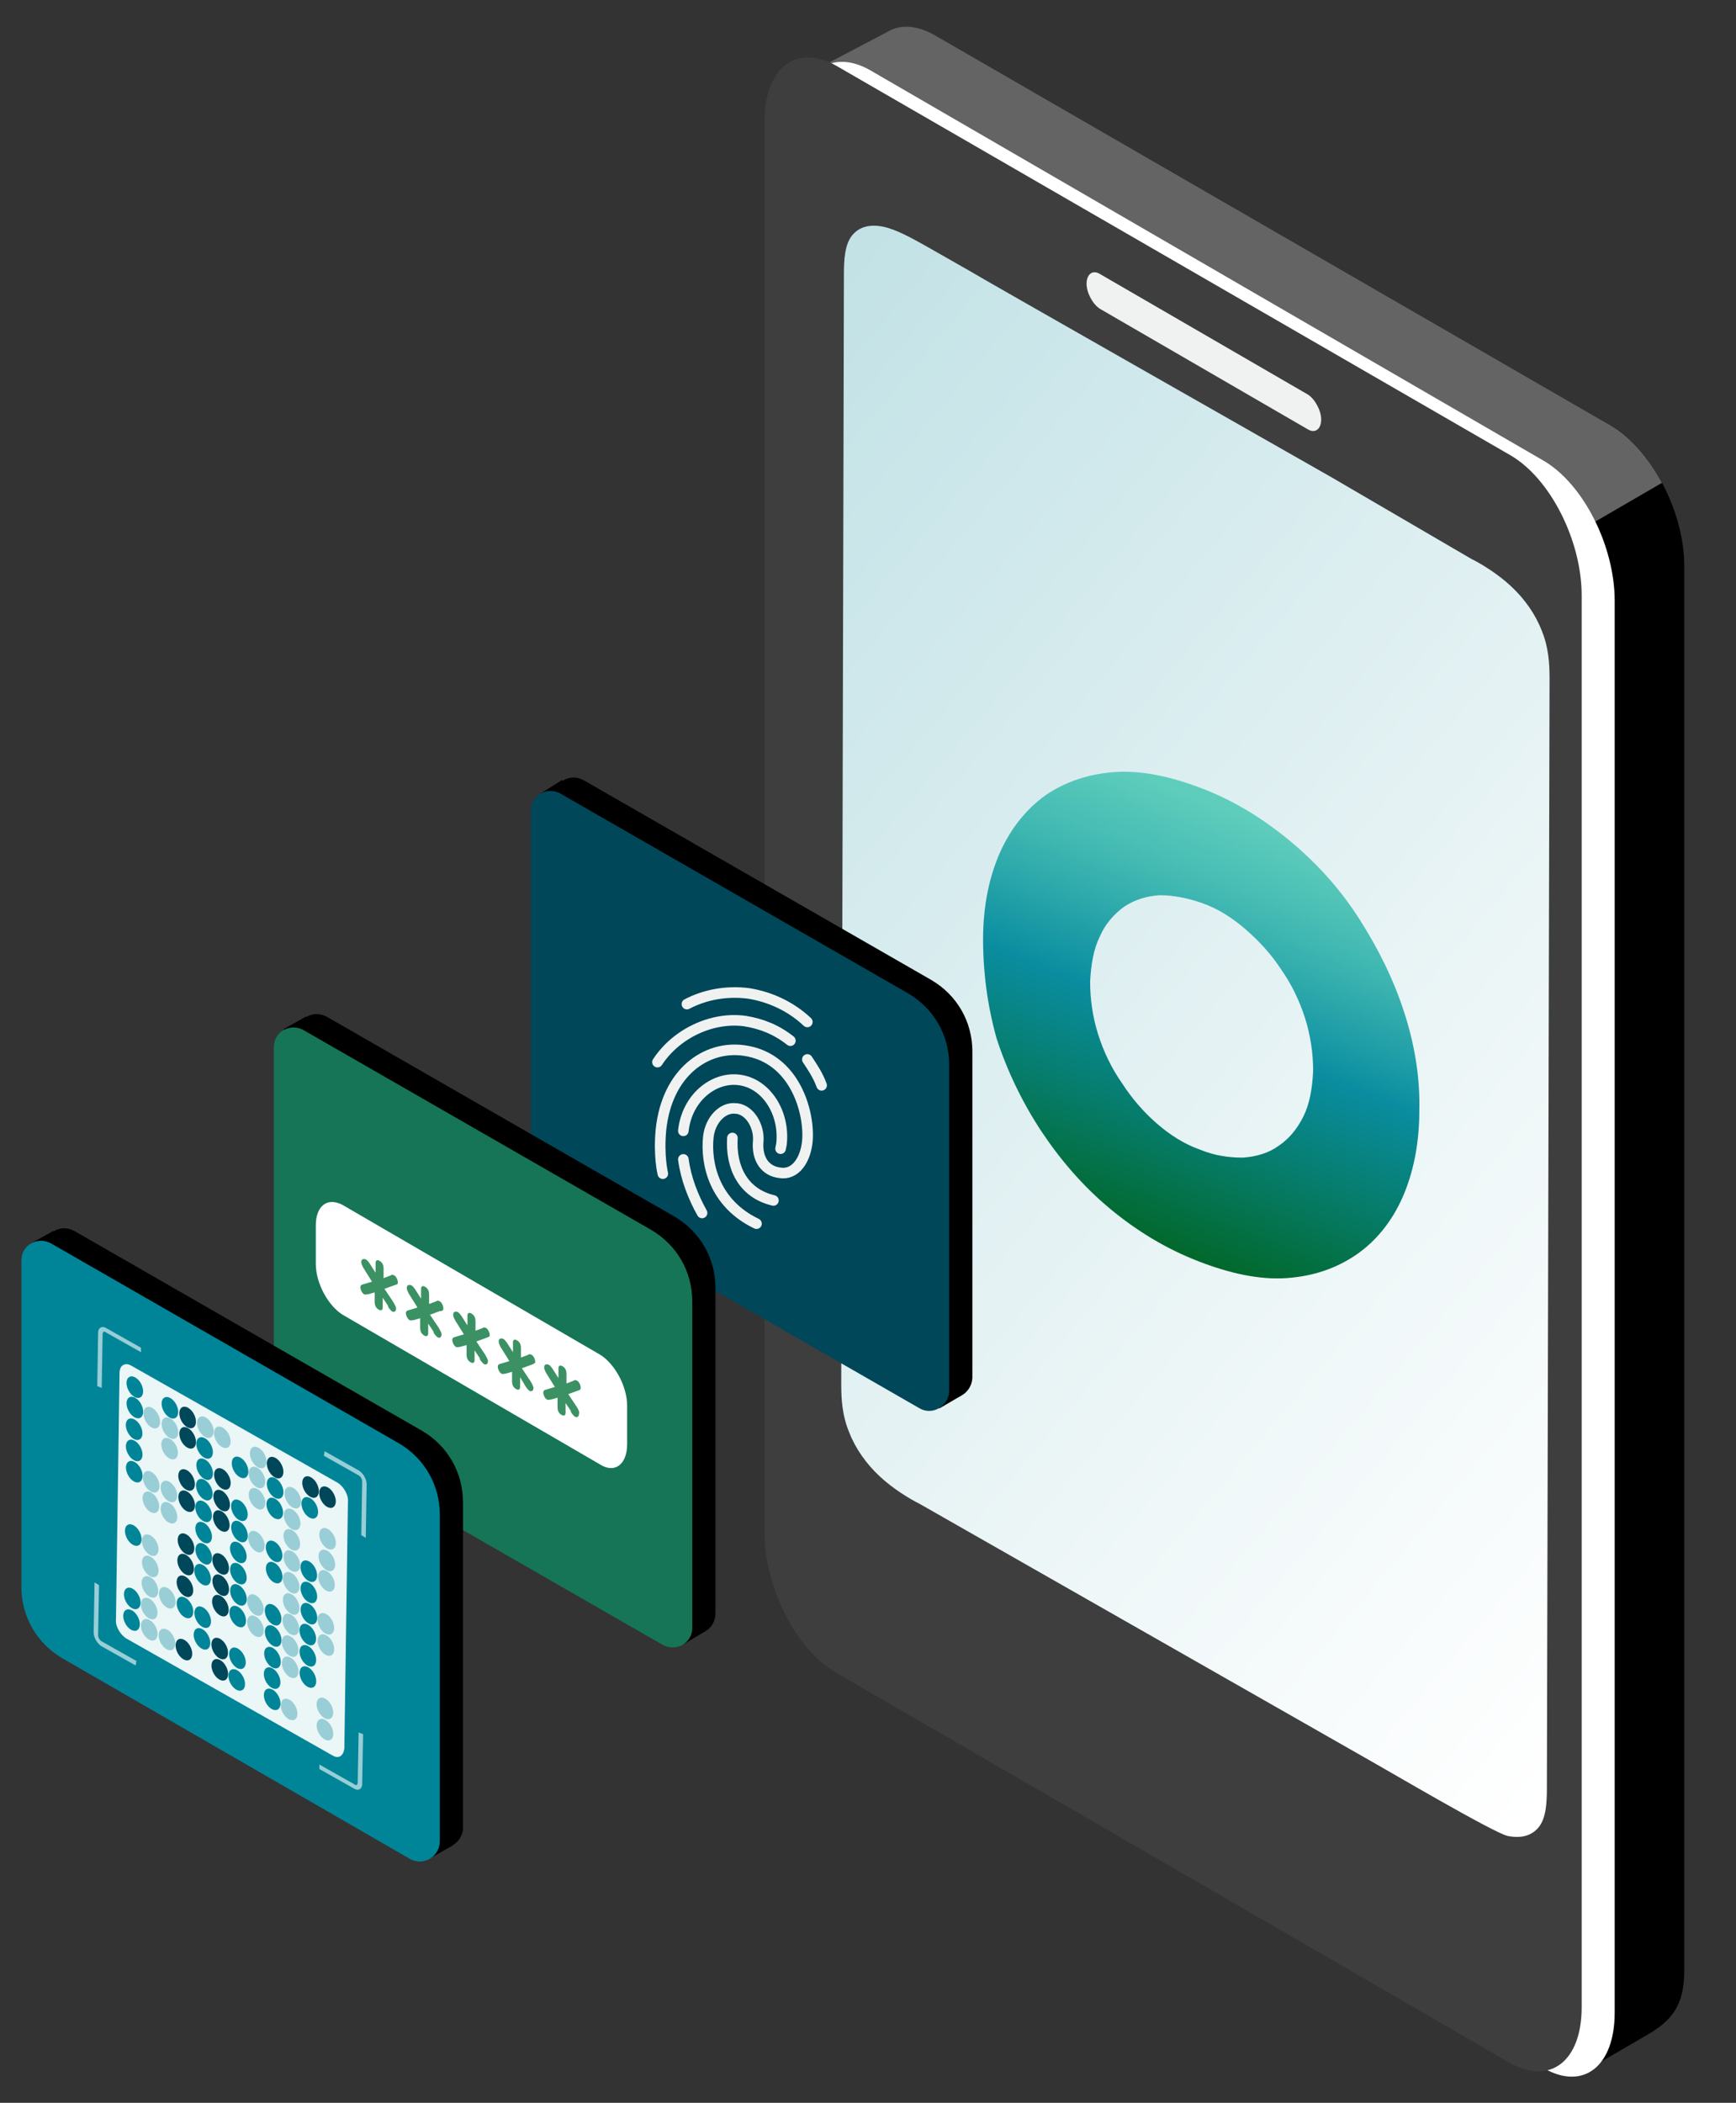 <?xml version="1.0" encoding="utf-8"?>
<!-- Generator: Adobe Illustrator 26.3.1, SVG Export Plug-In . SVG Version: 6.00 Build 0)  -->
<svg version="1.1" id="Layer_1" xmlns="http://www.w3.org/2000/svg" xmlns:xlink="http://www.w3.org/1999/xlink" x="0px" y="0px"
	 viewBox="0 0 194.6 235.6" style="enable-background:new 0 0 194.6 235.6;" xml:space="preserve">
<rect x="0" y="0" width="194.6" height="235.6" fill="#333333" stroke="none"/>
<g>
	<g>
		<path d="M177.4,232.2l-72.5-48.1c-4.5-2.6-8.2-9.6-8.2-15.7l0-158.2c0-6,3.7-8.8,8.2-6.2l75.7,43.7c4.5,2.6,8.2,9.6,8.2,15.7
			l0,157.4c0,4-1.5,5.6-4,7.1L177.4,232.2z"/>
		<path style="fill:#646465;" d="M135.5,83.6c0,0-38.8,90.7-38.8,84.7L90.3,8.4l9.5-5c1.4-0.7,3.2-0.5,5.1,0.6l75.7,43.7
			c2.2,1.3,4.2,3.6,5.7,6.4L135.5,83.6z"/>
		<path style="fill:#FFFFFF;" d="M173,231.7L97.5,188c-4.5-2.6-8-9.6-8-15.7V14.1c0-6,3.6-8.8,8.1-6.2L173,51.6
			c4.5,2.6,8,9.6,8,15.7v158.2C181,231.5,177.5,234.3,173,231.7z"/>
		<path style="fill:#3E3E3F;" d="M169.2,231.1l-75.5-43.7c-4.5-2.6-8-9.6-8-15.7V13.6c0-6,3.6-8.8,8.1-6.2L169.3,51
			c4.5,2.6,8,9.6,8,15.7v158.2C177.3,230.9,173.8,233.7,169.2,231.1z"/>
		<path style="fill:#F0F2F2;" d="M146.6,48.1l-23.3-13.5c-0.8-0.5-1.5-1.8-1.5-2.8l0,0c0-1.1,0.7-1.6,1.5-1.1l23.3,13.5
			c0.8,0.5,1.5,1.8,1.5,2.8l0,0C148.1,48.1,147.4,48.6,146.6,48.1z"/>
		<g>
			<path style="fill:none;stroke:#FFFFFF;stroke-width:0.891;stroke-miterlimit:10;" d="M161.8,168.2"/>
		</g>
	</g>
</g>
<linearGradient id="SVGID_00000157292194995508926060000003756266191614825912_" gradientUnits="userSpaceOnUse" x1="67.536" y1="59.761" x2="200.43" y2="171.272">
	<stop  offset="3.297739e-03" style="stop-color:#C2E2E6"/>
	<stop  offset="0.643" style="stop-color:#EDF6F7"/>
	<stop  offset="0.995" style="stop-color:#FFFFFF"/>
</linearGradient>
<path id="SVGID_00000165954620277925750930000001765238321263266487_" style="fill:url(#SVGID_00000157292194995508926060000003756266191614825912_);" d="
	M94.3,155.1c0,1.6,0.1,3.5,0.9,5.4c0.7,1.8,1.9,3.5,3.4,4.9c1.5,1.4,3.3,2.5,4.5,3.1l50.9,29c1.1,0.6,13.5,7.9,15,8.2
	c1.5,0.3,2.7,0,3.5-1c0.8-1,0.9-2.7,0.9-4.3L173.7,76c0-1.6-0.1-3.5-0.9-5.4c-0.7-1.8-1.9-3.5-3.4-4.9c-1.5-1.4-3.3-2.5-4.5-3.1
	l-15.6-9.1c-0.5-0.3-40.3-22.9-40.7-23.2l-5.1-2.9c-1.1-0.6-3-1.7-4.5-2c-1.5-0.3-2.7,0-3.5,1c-0.8,1-0.9,2.7-0.9,4.3L94.3,155.1z"
	/>
<path id="SVGID_00000156550217157790811340000013914476245280846762_" style="fill:none;" d="M94.3,155.1c0,1.6,0.1,3.5,0.9,5.4
	c0.7,1.8,1.9,3.5,3.4,4.9c1.5,1.4,3.3,2.5,4.5,3.1l61.7,34.7c1.1,0.6,3,1.7,4.5,2c1.5,0.3,2.7,0,3.5-1c0.8-1,0.9-2.7,0.9-4.3
	l0.3-124.3c0-1.6-0.1-3.5-0.9-5.4c-0.7-1.8-1.9-3.5-3.4-4.9c-1.5-1.4-14.1-8.3-15.3-8.9c0,0-45.3-25.8-45.8-26.1l-5.1-2.9
	c-1.1-0.6-3-1.7-4.5-2c-1.5-0.3-2.7,0-3.5,1c-0.8,1-0.9,2.7-0.9,4.3L94.3,155.1z"/>
<g>
	<defs>
		<path id="SVGID_00000155847043268238759540000015544672008397573534_" d="M94.3,155.1c0,1.6,0.1,3.5,0.9,5.4
			c0.7,1.8,1.9,3.5,3.4,4.9c1.5,1.4,3.3,2.5,4.5,3.1l61.3,34.7c1.1,0.6,3,1.7,4.5,2c1.5,0.3,2.7,0,3.5-1c0.8-1,0.9-2.7,0.9-4.3
			l0.3-124.3c0-1.6-0.1-3.5-0.9-5.4c-0.7-1.8-1.9-3.5-3.4-4.9c-1.5-1.4-3.3-2.5-4.5-3.1l-61.3-34.7c-1.1-0.6-3-1.7-4.5-2
			c-1.5-0.3-2.7,0-3.5,1c-0.8,1-0.9,2.7-0.9,4.3L94.3,155.1z"/>
	</defs>
	<clipPath id="SVGID_00000030445876247850394230000001537183771749410751_">
		<use xlink:href="#SVGID_00000155847043268238759540000015544672008397573534_"  style="overflow:visible;"/>
	</clipPath>
</g>
<g>
	<path d="M105.7,156.3l-39-22.4c-2.9-1.7-4.6-4.7-4.6-8V89.3c0-1.7,1.8-2.7,3.3-1.9l39,22.4c2.9,1.7,4.6,4.7,4.6,8v36.6
		C108.9,156.1,107.1,157.2,105.7,156.3z"/>
	<polyline points="65.1,90.3 63,87.4 60.6,88.9 63.2,95.7 	"/>
	<polyline points="103.1,154.9 105.3,157.8 107.7,156.4 105.1,149.6 	"/>
	<path style="fill:#004759;" d="M103.1,157.8l-39-22.4c-2.9-1.7-4.6-4.7-4.6-8V90.8c0-1.7,1.8-2.7,3.3-1.9l39,22.4
		c2.9,1.7,4.6,4.7,4.6,8v36.6C106.3,157.6,104.5,158.6,103.1,157.8z"/>
</g>
<g>
	<path d="M76.9,182.8l-39-22.4c-2.9-1.7-4.6-4.7-4.6-8v-36.6c0-1.7,1.8-2.7,3.3-1.9l39,22.4c2.9,1.7,4.6,4.7,4.6,8v36.6
		C80.1,182.6,78.3,183.6,76.9,182.8z"/>
	<polyline points="36.4,116.8 34.3,113.9 31.8,115.3 34.4,122.1 	"/>
	<polyline points="74.4,181.4 76.5,184.3 79,182.8 76.3,176 	"/>
	<path style="fill:#167556;" d="M74.3,184.3l-39-22.4c-2.9-1.7-4.6-4.7-4.6-8v-36.6c0-1.7,1.8-2.7,3.3-1.9l39,22.4
		c2.9,1.7,4.6,4.7,4.6,8v36.6C77.6,184.1,75.8,185.1,74.3,184.3z"/>
</g>
<g>
	<path style="fill:none;stroke:#F0F2F2;stroke-width:1.185;stroke-linecap:round;stroke-linejoin:round;stroke-miterlimit:10;" d="
		M76.6,129.9c0.3,2.2,1.1,4.2,2.1,6"/>
	<path style="fill:none;stroke:#F0F2F2;stroke-width:1.185;stroke-linecap:round;stroke-linejoin:round;stroke-miterlimit:10;" d="
		M87.5,128.7l0.1-0.5c0.4-3.5-1.7-6.8-4.7-7.2h0c-2.9-0.4-5.9,2-6.3,5.7"/>
	<path style="fill:none;stroke:#F0F2F2;stroke-width:1.185;stroke-linecap:round;stroke-linejoin:round;stroke-miterlimit:10;" d="
		M84.8,137.1c-4.8-2.3-5.7-6.8-5.4-9.7c0.2-1.9,1.6-3.4,3.1-3.2l0.1,0c1.5,0.2,2.5,2,2.4,3.6c-0.2,2.1,0.8,3.4,2.4,3.6l0,0
		c1.8,0.3,2.9-1.5,3.1-3.5c0.3-3.1-1.3-9.4-7.1-10.2c-4.2-0.6-8.6,2.4-9.3,8.8c-0.3,3,0.2,5,0.2,5"/>
	<path style="fill:none;stroke:#F0F2F2;stroke-width:1.185;stroke-linecap:round;stroke-linejoin:round;stroke-miterlimit:10;" d="
		M82.1,127.5c-0.2,3.3,1.2,6.2,4.6,7"/>
	<path style="fill:none;stroke:#F0F2F2;stroke-width:1.185;stroke-linecap:round;stroke-linejoin:round;stroke-miterlimit:10;" d="
		M90.5,118.7c0.6,0.9,1.2,1.8,1.6,2.9"/>
	<path style="fill:none;stroke:#F0F2F2;stroke-width:1.185;stroke-linecap:round;stroke-linejoin:round;stroke-miterlimit:10;" d="
		M73.7,119c2.1-3.2,6.1-5.1,9.8-4.6c1.9,0.3,3.6,1,5.1,2.2"/>
	<path style="fill:none;stroke:#F0F2F2;stroke-width:1.185;stroke-linecap:round;stroke-linejoin:round;stroke-miterlimit:10;" d="
		M90.5,114.5c-1.8-1.7-4.1-2.8-6.6-3.2c-2.4-0.3-4.8,0.1-6.9,1.2"/>
</g>
<g>
	<g>
		<path d="M48.6,206.8l-39-22.4c-2.9-1.7-4.6-4.7-4.6-8v-36.6c0-1.7,1.8-2.7,3.3-1.9l39,22.4c2.9,1.7,4.6,4.7,4.6,8v36.6
			C51.8,206.5,50,207.6,48.6,206.8z"/>
		<polyline points="8.1,140.8 6,137.9 3.5,139.3 6.1,146.1 		"/>
		<polyline points="46.1,205.3 48.2,208.2 50.7,206.8 48,200 		"/>
		<path style="fill:#008598;" d="M46,208.3L7,185.8c-2.9-1.7-4.6-4.7-4.6-8v-36.6c0-1.7,1.8-2.7,3.3-1.9l39,22.4
			c2.9,1.7,4.6,4.7,4.6,8v36.6C49.3,208,47.5,209.1,46,208.3z"/>
	</g>
</g>
<path style="fill:#FFFFFF;" d="M67.3,164.1l-28.9-16.8c-1.6-1-3-3.5-3-5.7v-4.3c0-2.2,1.3-3.2,3-2.3l28.9,16.8c1.6,1,3,3.5,3,5.7
	v4.3C70.3,164.1,68.9,165.1,67.3,164.1z"/>
<g>
	<path style="fill:#3B9163;" d="M44.6,143.7c0-0.3-0.2-0.7-0.4-0.8c-0.2-0.1-0.3-0.1-0.4,0l-0.8,0.3l0-1.1c0-0.3-0.1-0.6-0.4-0.8
		c-0.3-0.2-0.5-0.1-0.5,0.2l0,1.1l-0.7-1.1c-0.1-0.1-0.2-0.3-0.4-0.4c-0.3-0.1-0.5,0-0.5,0.3c0,0.2,0.1,0.4,0.2,0.6l1,1.6l-1,0.3
		l0,0c-0.1,0-0.3,0.1-0.3,0.3c0,0.3,0.2,0.7,0.4,0.8c0.2,0.1,0.3,0,0.5,0l0.7-0.2l0,1.1c0,0.3,0.1,0.6,0.4,0.8
		c0.3,0.2,0.5,0.1,0.5-0.2l0-1.1l0.6,0.9l0,0.1c0.1,0.2,0.3,0.4,0.4,0.5c0.3,0.2,0.5,0,0.5-0.3c0-0.2-0.2-0.5-0.3-0.7l-1-1.5
		l1.1-0.4C44.5,143.9,44.6,143.9,44.6,143.7z"/>
	<path style="fill:#3B9163;" d="M49.7,146.6c0-0.3-0.2-0.7-0.4-0.8c-0.2-0.1-0.3-0.1-0.4,0l-0.8,0.3l0-1.1c0-0.3-0.1-0.6-0.4-0.8
		c-0.3-0.2-0.5-0.1-0.5,0.2l0,1.1l-0.7-1.1c-0.1-0.1-0.2-0.3-0.4-0.4c-0.3-0.1-0.5,0-0.5,0.3c0,0.2,0.1,0.4,0.2,0.6l1,1.6l-1,0.3
		l0,0c-0.1,0-0.3,0.1-0.3,0.3c0,0.3,0.2,0.7,0.4,0.8c0.2,0.1,0.3,0,0.5,0l0.7-0.2l0,1.1c0,0.3,0.1,0.6,0.4,0.8
		c0.3,0.2,0.5,0.1,0.5-0.2l0-1.1l0.6,0.9l0,0.1c0.1,0.2,0.3,0.4,0.4,0.5c0.3,0.2,0.5,0,0.5-0.3c0-0.2-0.2-0.5-0.3-0.7l-1-1.5
		l1.1-0.4C49.6,146.9,49.7,146.8,49.7,146.6z"/>
	<path style="fill:#3B9163;" d="M54.9,149.6c0-0.3-0.2-0.7-0.4-0.8c-0.2-0.1-0.3-0.1-0.4,0l-0.8,0.3l0-1.1c0-0.3-0.1-0.6-0.4-0.8
		c-0.3-0.2-0.5-0.1-0.5,0.2l0,1.1l-0.7-1.1c-0.1-0.1-0.2-0.3-0.4-0.4c-0.3-0.1-0.5,0-0.5,0.3c0,0.2,0.1,0.4,0.2,0.6l1,1.6l-1,0.3
		l0,0c-0.1,0-0.3,0.1-0.3,0.3c0,0.3,0.2,0.7,0.4,0.8c0.2,0.1,0.3,0,0.5,0l0.7-0.2l0,1.1c0,0.3,0.1,0.6,0.4,0.8
		c0.3,0.2,0.5,0.1,0.5-0.2l0-1.1l0.6,0.9l0,0.1c0.1,0.2,0.3,0.4,0.4,0.5c0.3,0.2,0.5,0,0.5-0.3c0-0.2-0.2-0.5-0.3-0.7l-1-1.5
		l1.1-0.4C54.7,149.8,54.9,149.8,54.9,149.6z"/>
	<path style="fill:#3B9163;" d="M60,152.6c0-0.3-0.2-0.7-0.4-0.8c-0.2-0.1-0.3-0.1-0.4,0l-0.8,0.3l0-1.1c0-0.3-0.1-0.6-0.4-0.8
		c-0.3-0.2-0.5-0.1-0.5,0.2l0,1.1l-0.7-1.1c-0.1-0.1-0.2-0.3-0.4-0.4c-0.3-0.1-0.5,0-0.5,0.3c0,0.2,0.1,0.4,0.2,0.6l1,1.6l-1,0.3
		l0,0c-0.1,0-0.3,0.1-0.3,0.3c0,0.3,0.2,0.7,0.4,0.8c0.2,0.1,0.3,0,0.5,0l0.7-0.2l0,1.1c0,0.3,0.1,0.6,0.4,0.8
		c0.3,0.2,0.5,0.1,0.5-0.2l0-1.1l0.6,1c0.1,0.2,0.3,0.4,0.4,0.5c0.3,0.2,0.5,0,0.5-0.3c0-0.2-0.2-0.5-0.3-0.7l-1-1.5l1.1-0.4
		C59.9,152.8,60,152.7,60,152.6z"/>
	<path style="fill:#3B9163;" d="M64.7,157.7l-1-1.5l1.1-0.4c0.1,0,0.3-0.1,0.3-0.3c0-0.3-0.2-0.7-0.4-0.8c-0.2-0.1-0.3-0.1-0.4,0
		l-0.8,0.3l0-1.1c0-0.3-0.1-0.6-0.4-0.8c-0.3-0.2-0.5-0.1-0.5,0.2l0,1.1l-0.7-1.1c-0.1-0.1-0.2-0.3-0.4-0.4c-0.3-0.1-0.5,0-0.5,0.3
		c0,0.2,0.1,0.4,0.2,0.6l1,1.6l-1,0.3l0,0c-0.1,0-0.3,0.1-0.3,0.3c0,0.3,0.2,0.7,0.4,0.8c0.2,0.1,0.3,0,0.5,0l0.7-0.2l0,1.1
		c0,0.3,0.1,0.6,0.4,0.8c0.3,0.2,0.5,0.1,0.5-0.2l0-1.1l0.6,0.9l0,0.1c0.1,0.2,0.3,0.4,0.4,0.5c0.3,0.2,0.5,0,0.5-0.3
		C65,158.2,64.8,157.9,64.7,157.7z"/>
</g>
<g>
	<path style="fill:#EBF6F7;" d="M37.3,196.7l-23.1-13.1c-0.7-0.4-1.3-1.4-1.2-2.2l0.4-27.6c0-0.8,0.6-1.2,1.3-0.8l23.1,13.1
		c0.7,0.4,1.3,1.4,1.2,2.2l-0.4,27.6C38.5,196.7,38,197.1,37.3,196.7z"/>
	<g>
		<path style="fill:#99CED6;" d="M36.3,163.1l3.9,2.2c0.2,0.1,0.4,0.4,0.4,0.7l-0.1,6l0.5,0.3l0.1-6c0-0.6-0.4-1.2-0.8-1.5l-3.9-2.2
			L36.3,163.1z"/>
		<path style="fill:#99CED6;" d="M11.4,155.5l0.1-6c0-0.3,0.2-0.4,0.4-0.2l3.9,2.2l0-0.5l-3.9-2.2c-0.5-0.3-0.9,0-0.9,0.5l-0.1,6
			L11.4,155.5z"/>
		<path style="fill:#99CED6;" d="M15.3,186.1l-3.9-2.2c-0.2-0.1-0.4-0.4-0.4-0.7l0.1-5.6l-0.5-0.3l-0.1,5.6c0,0.6,0.4,1.2,0.8,1.5
			l3.9,2.2L15.3,186.1z"/>
		<path style="fill:#99CED6;" d="M40.2,194.1l-0.1,5.6c0,0.3-0.2,0.4-0.4,0.2l-3.9-2.2l0,0.5l3.9,2.2c0.5,0.3,0.9,0,0.9-0.5l0.1-5.6
			L40.2,194.1z"/>
	</g>
	<g>
		
			<ellipse transform="matrix(0.883 -0.468 0.468 0.883 -71.081 25.225)" style="fill:#008598;" cx="15.2" cy="155.5" rx="0.8" ry="1.3"/>
		
			<ellipse transform="matrix(0.883 -0.468 0.468 0.883 -71.669 27.329)" style="fill:#008598;" cx="19.1" cy="157.8" rx="0.8" ry="1.3"/>
		
			<ellipse transform="matrix(0.883 -0.468 0.468 0.883 -71.963 28.381)" style="fill:#004759;" cx="21.1" cy="158.9" rx="0.8" ry="1.3"/>
		
			<ellipse transform="matrix(0.883 -0.468 0.468 0.883 -72.257 29.433)" style="fill:#99CED6;" cx="23.1" cy="160" rx="0.8" ry="1.3"/>
		
			<ellipse transform="matrix(0.883 -0.468 0.468 0.883 -72.551 30.485)" style="fill:#99CED6;" cx="25" cy="161.1" rx="0.8" ry="1.3"/>
		
			<ellipse transform="matrix(0.883 -0.468 0.468 0.883 -73.138 32.589)" style="fill:#99CED6;" cx="29" cy="163.4" rx="0.8" ry="1.3"/>
		
			<ellipse transform="matrix(0.883 -0.468 0.468 0.883 -73.432 33.641)" style="fill:#004759;" cx="30.9" cy="164.5" rx="0.8" ry="1.3"/>
		
			<ellipse transform="matrix(0.883 -0.468 0.468 0.883 -74.02 35.744)" style="fill:#004759;" cx="34.9" cy="166.7" rx="0.8" ry="1.3"/>
		
			<ellipse transform="matrix(0.883 -0.468 0.468 0.883 -74.314 36.796)" style="fill:#004759;" cx="36.8" cy="167.8" rx="0.8" ry="1.3"/>
		
			<ellipse transform="matrix(0.883 -0.468 0.468 0.883 -72.155 25.477)" style="fill:#008598;" cx="15.2" cy="157.8" rx="0.8" ry="1.3"/>
		
			<ellipse transform="matrix(0.883 -0.468 0.468 0.883 -72.449 26.529)" style="fill:#99CED6;" cx="17.1" cy="158.9" rx="0.8" ry="1.3"/>
		
			<ellipse transform="matrix(0.883 -0.468 0.468 0.883 -72.743 27.581)" style="fill:#99CED6;" cx="19.1" cy="160.1" rx="0.8" ry="1.3"/>
		
			<ellipse transform="matrix(0.883 -0.468 0.468 0.883 -73.037 28.633)" style="fill:#004759;" cx="21.1" cy="161.2" rx="0.8" ry="1.3"/>
		
			<ellipse transform="matrix(0.883 -0.468 0.468 0.883 -73.331 29.684)" style="fill:#008598;" cx="23" cy="162.3" rx="0.8" ry="1.3"/>
		
			<ellipse transform="matrix(0.883 -0.468 0.468 0.883 -73.918 31.788)" style="fill:#008598;" cx="27" cy="164.5" rx="0.8" ry="1.3"/>
		
			<ellipse transform="matrix(0.883 -0.468 0.468 0.883 -74.212 32.84)" style="fill:#99CED6;" cx="28.9" cy="165.6" rx="0.8" ry="1.3"/>
		
			<ellipse transform="matrix(0.883 -0.468 0.468 0.883 -74.506 33.892)" style="fill:#008598;" cx="30.9" cy="166.8" rx="0.8" ry="1.3"/>
		
			<ellipse transform="matrix(0.883 -0.468 0.468 0.883 -74.8 34.944)" style="fill:#99CED6;" cx="32.9" cy="167.9" rx="0.8" ry="1.3"/>
		
			<ellipse transform="matrix(0.883 -0.468 0.468 0.883 -75.094 35.996)" style="fill:#008598;" cx="34.8" cy="169" rx="0.8" ry="1.3"/>
		
			<ellipse transform="matrix(0.883 -0.468 0.468 0.883 -73.271 25.738)" style="fill:#008598;" cx="15.1" cy="160.2" rx="0.8" ry="1.3"/>
		
			<ellipse transform="matrix(0.883 -0.468 0.468 0.883 -73.859 27.842)" style="fill:#99CED6;" cx="19.1" cy="162.4" rx="0.8" ry="1.3"/>
		
			<ellipse transform="matrix(0.883 -0.468 0.468 0.883 -74.446 29.946)" style="fill:#008598;" cx="23" cy="164.7" rx="0.8" ry="1.3"/>
		
			<ellipse transform="matrix(0.883 -0.468 0.468 0.883 -74.74 30.998)" style="fill:#004759;" cx="25" cy="165.8" rx="0.8" ry="1.3"/>
		
			<ellipse transform="matrix(0.883 -0.468 0.468 0.883 -75.328 33.101)" style="fill:#99CED6;" cx="28.9" cy="168" rx="0.8" ry="1.3"/>
		
			<ellipse transform="matrix(0.883 -0.468 0.468 0.883 -75.622 34.153)" style="fill:#008598;" cx="30.9" cy="169.1" rx="0.8" ry="1.3"/>
		
			<ellipse transform="matrix(0.883 -0.468 0.468 0.883 -75.916 35.205)" style="fill:#99CED6;" cx="32.8" cy="170.3" rx="0.8" ry="1.3"/>
		
			<ellipse transform="matrix(0.883 -0.468 0.468 0.883 -76.504 37.309)" style="fill:#99CED6;" cx="36.8" cy="172.5" rx="0.8" ry="1.3"/>
		
			<ellipse transform="matrix(0.883 -0.468 0.468 0.883 -74.387 25.999)" style="fill:#008598;" cx="15.1" cy="162.6" rx="0.8" ry="1.3"/>
		
			<ellipse transform="matrix(0.883 -0.468 0.468 0.883 -75.268 29.155)" style="fill:#004759;" cx="21" cy="165.9" rx="0.8" ry="1.3"/>
		
			<ellipse transform="matrix(0.883 -0.468 0.468 0.883 -75.562 30.207)" style="fill:#008598;" cx="23" cy="167" rx="0.8" ry="1.3"/>
		
			<ellipse transform="matrix(0.883 -0.468 0.468 0.883 -75.856 31.259)" style="fill:#004759;" cx="24.9" cy="168.2" rx="0.8" ry="1.3"/>
		
			<ellipse transform="matrix(0.883 -0.468 0.468 0.883 -76.15 32.311)" style="fill:#008598;" cx="26.9" cy="169.3" rx="0.8" ry="1.3"/>
		
			<ellipse transform="matrix(0.883 -0.468 0.468 0.883 -77.032 35.466)" style="fill:#99CED6;" cx="32.8" cy="172.6" rx="0.8" ry="1.3"/>
		
			<ellipse transform="matrix(0.883 -0.468 0.468 0.883 -77.619 37.57)" style="fill:#99CED6;" cx="36.7" cy="174.9" rx="0.8" ry="1.3"/>
		
			<ellipse transform="matrix(0.883 -0.468 0.468 0.883 -75.502 26.261)" style="fill:#008598;" cx="15.1" cy="165" rx="0.8" ry="1.3"/>
		
			<ellipse transform="matrix(0.883 -0.468 0.468 0.883 -75.796 27.312)" style="fill:#99CED6;" cx="17" cy="166.1" rx="0.8" ry="1.3"/>
		
			<ellipse transform="matrix(0.883 -0.468 0.468 0.883 -76.09 28.364)" style="fill:#99CED6;" cx="19" cy="167.2" rx="0.8" ry="1.3"/>
		
			<ellipse transform="matrix(0.883 -0.468 0.468 0.883 -76.384 29.416)" style="fill:#004759;" cx="21" cy="168.3" rx="0.8" ry="1.3"/>
		
			<ellipse transform="matrix(0.883 -0.468 0.468 0.883 -76.678 30.468)" style="fill:#008598;" cx="22.9" cy="169.4" rx="0.8" ry="1.3"/>
		
			<ellipse transform="matrix(0.883 -0.468 0.468 0.883 -76.972 31.52)" style="fill:#004759;" cx="24.9" cy="170.5" rx="0.8" ry="1.3"/>
		
			<ellipse transform="matrix(0.883 -0.468 0.468 0.883 -77.266 32.572)" style="fill:#008598;" cx="26.9" cy="171.7" rx="0.8" ry="1.3"/>
		
			<ellipse transform="matrix(0.883 -0.468 0.468 0.883 -77.56 33.624)" style="fill:#99CED6;" cx="28.8" cy="172.8" rx="0.8" ry="1.3"/>
		
			<ellipse transform="matrix(0.883 -0.468 0.468 0.883 -77.853 34.676)" style="fill:#008598;" cx="30.8" cy="173.9" rx="0.8" ry="1.3"/>
		
			<ellipse transform="matrix(0.883 -0.468 0.468 0.883 -78.147 35.728)" style="fill:#99CED6;" cx="32.8" cy="175" rx="0.8" ry="1.3"/>
		
			<ellipse transform="matrix(0.883 -0.468 0.468 0.883 -78.441 36.779)" style="fill:#008598;" cx="34.7" cy="176.1" rx="0.8" ry="1.3"/>
		
			<ellipse transform="matrix(0.883 -0.468 0.468 0.883 -78.735 37.831)" style="fill:#99CED6;" cx="36.7" cy="177.2" rx="0.8" ry="1.3"/>
		
			<ellipse transform="matrix(0.883 -0.468 0.468 0.883 -76.912 27.574)" style="fill:#99CED6;" cx="17" cy="168.4" rx="0.8" ry="1.3"/>
		
			<ellipse transform="matrix(0.883 -0.468 0.468 0.883 -77.206 28.626)" style="fill:#99CED6;" cx="19" cy="169.6" rx="0.8" ry="1.3"/>
		
			<ellipse transform="matrix(0.883 -0.468 0.468 0.883 -77.794 30.729)" style="fill:#008598;" cx="22.9" cy="171.8" rx="0.8" ry="1.3"/>
		
			<ellipse transform="matrix(0.883 -0.468 0.468 0.883 -78.382 32.833)" style="fill:#008598;" cx="26.8" cy="174" rx="0.8" ry="1.3"/>
		
			<ellipse transform="matrix(0.883 -0.468 0.468 0.883 -78.969 34.937)" style="fill:#008598;" cx="30.8" cy="176.3" rx="0.8" ry="1.3"/>
		
			<ellipse transform="matrix(0.883 -0.468 0.468 0.883 -79.263 35.989)" style="fill:#99CED6;" cx="32.7" cy="177.4" rx="0.8" ry="1.3"/>
		
			<ellipse transform="matrix(0.883 -0.468 0.468 0.883 -79.557 37.041)" style="fill:#008598;" cx="34.7" cy="178.5" rx="0.8" ry="1.3"/>
		
			<ellipse transform="matrix(0.883 -0.468 0.468 0.883 -78.616 29.939)" style="fill:#004759;" cx="20.9" cy="173.1" rx="0.8" ry="1.3"/>
		
			<ellipse transform="matrix(0.883 -0.468 0.468 0.883 -78.909 30.991)" style="fill:#008598;" cx="22.9" cy="174.2" rx="0.8" ry="1.3"/>
		
			<ellipse transform="matrix(0.883 -0.468 0.468 0.883 -79.203 32.042)" style="fill:#004759;" cx="24.8" cy="175.3" rx="0.8" ry="1.3"/>
		
			<ellipse transform="matrix(0.883 -0.468 0.468 0.883 -79.497 33.094)" style="fill:#008598;" cx="26.8" cy="176.4" rx="0.8" ry="1.3"/>
		
			<ellipse transform="matrix(0.883 -0.468 0.468 0.883 -80.379 36.25)" style="fill:#99CED6;" cx="32.7" cy="179.8" rx="0.8" ry="1.3"/>
		
			<ellipse transform="matrix(0.883 -0.468 0.468 0.883 -80.673 37.302)" style="fill:#008598;" cx="34.7" cy="180.9" rx="0.8" ry="1.3"/>
		
			<ellipse transform="matrix(0.883 -0.468 0.468 0.883 -80.967 38.354)" style="fill:#99CED6;" cx="36.6" cy="182" rx="0.8" ry="1.3"/>
		
			<ellipse transform="matrix(0.883 -0.468 0.468 0.883 -78.85 27.044)" style="fill:#008598;" cx="15" cy="172.1" rx="0.8" ry="1.3"/>
		
			<ellipse transform="matrix(0.883 -0.468 0.468 0.883 -79.144 28.096)" style="fill:#99CED6;" cx="16.9" cy="173.2" rx="0.8" ry="1.3"/>
		
			<ellipse transform="matrix(0.883 -0.468 0.468 0.883 -79.731 30.2)" style="fill:#004759;" cx="20.9" cy="175.4" rx="0.8" ry="1.3"/>
		
			<ellipse transform="matrix(0.883 -0.468 0.468 0.883 -80.025 31.252)" style="fill:#008598;" cx="22.8" cy="176.5" rx="0.8" ry="1.3"/>
		
			<ellipse transform="matrix(0.883 -0.468 0.468 0.883 -80.319 32.304)" style="fill:#004759;" cx="24.8" cy="177.7" rx="0.8" ry="1.3"/>
		
			<ellipse transform="matrix(0.883 -0.468 0.468 0.883 -80.613 33.356)" style="fill:#008598;" cx="26.8" cy="178.8" rx="0.8" ry="1.3"/>
		
			<ellipse transform="matrix(0.883 -0.468 0.468 0.883 -80.907 34.408)" style="fill:#99CED6;" cx="28.7" cy="179.9" rx="0.8" ry="1.3"/>
		
			<ellipse transform="matrix(0.883 -0.468 0.468 0.883 -81.201 35.459)" style="fill:#008598;" cx="30.7" cy="181" rx="0.8" ry="1.3"/>
		
			<ellipse transform="matrix(0.883 -0.468 0.468 0.883 -81.495 36.511)" style="fill:#99CED6;" cx="32.7" cy="182.1" rx="0.8" ry="1.3"/>
		
			<ellipse transform="matrix(0.883 -0.468 0.468 0.883 -81.789 37.563)" style="fill:#008598;" cx="34.6" cy="183.2" rx="0.8" ry="1.3"/>
		
			<ellipse transform="matrix(0.883 -0.468 0.468 0.883 -82.082 38.615)" style="fill:#99CED6;" cx="36.6" cy="184.4" rx="0.8" ry="1.3"/>
		
			<ellipse transform="matrix(0.883 -0.468 0.468 0.883 -80.259 28.357)" style="fill:#99CED6;" cx="16.9" cy="175.6" rx="0.8" ry="1.3"/>
		
			<ellipse transform="matrix(0.883 -0.468 0.468 0.883 -80.847 30.461)" style="fill:#004759;" cx="20.8" cy="177.8" rx="0.8" ry="1.3"/>
		
			<ellipse transform="matrix(0.883 -0.468 0.468 0.883 -81.435 32.565)" style="fill:#004759;" cx="24.8" cy="180" rx="0.8" ry="1.3"/>
		
			<ellipse transform="matrix(0.883 -0.468 0.468 0.883 -81.729 33.617)" style="fill:#008598;" cx="26.7" cy="181.2" rx="0.8" ry="1.3"/>
		
			<ellipse transform="matrix(0.883 -0.468 0.468 0.883 -82.023 34.669)" style="fill:#99CED6;" cx="28.7" cy="182.3" rx="0.8" ry="1.3"/>
		
			<ellipse transform="matrix(0.883 -0.468 0.468 0.883 -82.317 35.721)" style="fill:#008598;" cx="30.7" cy="183.4" rx="0.8" ry="1.3"/>
		
			<ellipse transform="matrix(0.883 -0.468 0.468 0.883 -82.611 36.773)" style="fill:#99CED6;" cx="32.6" cy="184.5" rx="0.8" ry="1.3"/>
		
			<ellipse transform="matrix(0.883 -0.468 0.468 0.883 -82.904 37.825)" style="fill:#008598;" cx="34.6" cy="185.6" rx="0.8" ry="1.3"/>
		
			<ellipse transform="matrix(0.883 -0.468 0.468 0.883 -81.375 28.619)" style="fill:#99CED6;" cx="16.9" cy="177.9" rx="0.8" ry="1.3"/>
		
			<ellipse transform="matrix(0.883 -0.468 0.468 0.883 -81.669 29.671)" style="fill:#99CED6;" cx="18.8" cy="179.1" rx="0.8" ry="1.3"/>
		
			<ellipse transform="matrix(0.883 -0.468 0.468 0.883 -81.963 30.723)" style="fill:#008598;" cx="20.8" cy="180.2" rx="0.8" ry="1.3"/>
		
			<ellipse transform="matrix(0.883 -0.468 0.468 0.883 -82.257 31.774)" style="fill:#008598;" cx="22.8" cy="181.3" rx="0.8" ry="1.3"/>
		
			<ellipse transform="matrix(0.883 -0.468 0.468 0.883 -83.432 35.982)" style="fill:#008598;" cx="30.6" cy="185.8" rx="0.8" ry="1.3"/>
		
			<ellipse transform="matrix(0.883 -0.468 0.468 0.883 -83.726 37.034)" style="fill:#99CED6;" cx="32.6" cy="186.9" rx="0.8" ry="1.3"/>
		
			<ellipse transform="matrix(0.883 -0.468 0.468 0.883 -84.02 38.086)" style="fill:#008598;" cx="34.6" cy="188" rx="0.8" ry="1.3"/>
		
			<ellipse transform="matrix(0.883 -0.468 0.468 0.883 -82.197 27.828)" style="fill:#008598;" cx="14.9" cy="179.2" rx="0.8" ry="1.3"/>
		
			<ellipse transform="matrix(0.883 -0.468 0.468 0.883 -82.491 28.88)" style="fill:#99CED6;" cx="16.8" cy="180.3" rx="0.8" ry="1.3"/>
		
			<ellipse transform="matrix(0.883 -0.468 0.468 0.883 -83.373 32.036)" style="fill:#008598;" cx="22.7" cy="183.7" rx="0.8" ry="1.3"/>
		
			<ellipse transform="matrix(0.883 -0.468 0.468 0.883 -83.666 33.087)" style="fill:#004759;" cx="24.7" cy="184.8" rx="0.8" ry="1.3"/>
		
			<ellipse transform="matrix(0.883 -0.468 0.468 0.883 -83.96 34.139)" style="fill:#008598;" cx="26.7" cy="185.9" rx="0.8" ry="1.3"/>
		
			<ellipse transform="matrix(0.883 -0.468 0.468 0.883 -84.548 36.243)" style="fill:#008598;" cx="30.6" cy="188.1" rx="0.8" ry="1.3"/>
		
			<ellipse transform="matrix(0.883 -0.468 0.468 0.883 -85.43 39.399)" style="fill:#99CED6;" cx="36.5" cy="191.5" rx="0.8" ry="1.3"/>
		
			<ellipse transform="matrix(0.883 -0.468 0.468 0.883 -83.313 28.089)" style="fill:#008598;" cx="14.8" cy="181.6" rx="0.8" ry="1.3"/>
		
			<ellipse transform="matrix(0.883 -0.468 0.468 0.883 -83.607 29.141)" style="fill:#99CED6;" cx="16.8" cy="182.7" rx="0.8" ry="1.3"/>
		
			<ellipse transform="matrix(0.883 -0.468 0.468 0.883 -83.901 30.193)" style="fill:#99CED6;" cx="18.8" cy="183.8" rx="0.8" ry="1.3"/>
		
			<ellipse transform="matrix(0.883 -0.468 0.468 0.883 -84.195 31.245)" style="fill:#004759;" cx="20.7" cy="184.9" rx="0.8" ry="1.3"/>
		
			<ellipse transform="matrix(0.883 -0.468 0.468 0.883 -84.782 33.349)" style="fill:#004759;" cx="24.7" cy="187.2" rx="0.8" ry="1.3"/>
		
			<ellipse transform="matrix(0.883 -0.468 0.468 0.883 -85.076 34.401)" style="fill:#008598;" cx="26.6" cy="188.3" rx="0.8" ry="1.3"/>
		
			<ellipse transform="matrix(0.883 -0.468 0.468 0.883 -85.664 36.505)" style="fill:#008598;" cx="30.6" cy="190.5" rx="0.8" ry="1.3"/>
		
			<ellipse transform="matrix(0.883 -0.468 0.468 0.883 -85.958 37.556)" style="fill:#99CED6;" cx="32.5" cy="191.6" rx="0.8" ry="1.3"/>
		
			<ellipse transform="matrix(0.883 -0.468 0.468 0.883 -86.546 39.66)" style="fill:#99CED6;" cx="36.5" cy="193.9" rx="0.8" ry="1.3"/>
	</g>
</g>
<g>
	<g>
		
			<linearGradient id="SVGID_1_" gradientUnits="userSpaceOnUse" x1="327.46" y1="-1068.795" x2="327.46" y2="-1018.939" gradientTransform="matrix(0.938 0.369 -1.122546e-02 1.062 -184.097 1102.333)">
			<stop  offset="3.015460e-02" style="stop-color:#3EC4AF;stop-opacity:0.8"/>
			<stop  offset="0.218" style="stop-color:#2DB2AA;stop-opacity:0.878"/>
			<stop  offset="0.513" style="stop-color:#0A8DA0"/>
			<stop  offset="0.748" style="stop-color:#067C6B"/>
			<stop  offset="0.999" style="stop-color:#02692D"/>
		</linearGradient>
		<path style="fill:url(#SVGID_1_);" d="M110.2,105.2c0-3.7,0.7-7,1.9-9.7c1.2-2.7,3-4.9,5.1-6.4c2.2-1.5,4.8-2.4,7.8-2.6
			c3-0.2,6.3,0.5,9.9,1.9c3.6,1.4,6.8,3.4,9.8,5.9c3,2.5,5.6,5.4,7.7,8.7c2.1,3.3,3.8,6.7,5,10.4c1.2,3.7,1.8,7.4,1.7,11.1
			c0,3.7-0.7,7-1.9,9.7c-1.2,2.7-3,4.9-5.2,6.4c-2.2,1.5-4.8,2.4-7.8,2.6c-3,0.2-6.3-0.5-9.9-1.9c-3.6-1.4-6.9-3.4-9.9-5.9
			c-3-2.5-5.5-5.4-7.7-8.7c-2.1-3.2-3.8-6.7-5-10.4C110.7,112.7,110.2,109,110.2,105.2z M122.2,110c0,2,0.3,4,0.9,5.9
			c0.6,1.9,1.5,3.8,2.7,5.5c1.1,1.7,2.4,3.2,3.9,4.5c1.5,1.3,3.1,2.3,4.8,2.9c1.7,0.7,3.3,0.9,4.8,0.9c1.5-0.1,2.9-0.5,4-1.3
			c1.2-0.8,2.1-1.9,2.8-3.3c0.7-1.4,1-3.1,1.1-5.1c0-2-0.3-4-0.9-5.9c-0.6-1.9-1.5-3.8-2.7-5.5c-1.1-1.7-2.5-3.2-4-4.5
			c-1.5-1.3-3.1-2.3-4.8-2.9s-3.3-0.9-4.8-0.9c-1.5,0.1-2.8,0.5-4,1.3c-1.1,0.8-2.1,1.9-2.7,3.3C122.6,106.3,122.3,108,122.2,110z"
			/>
	</g>
</g>
</svg>
